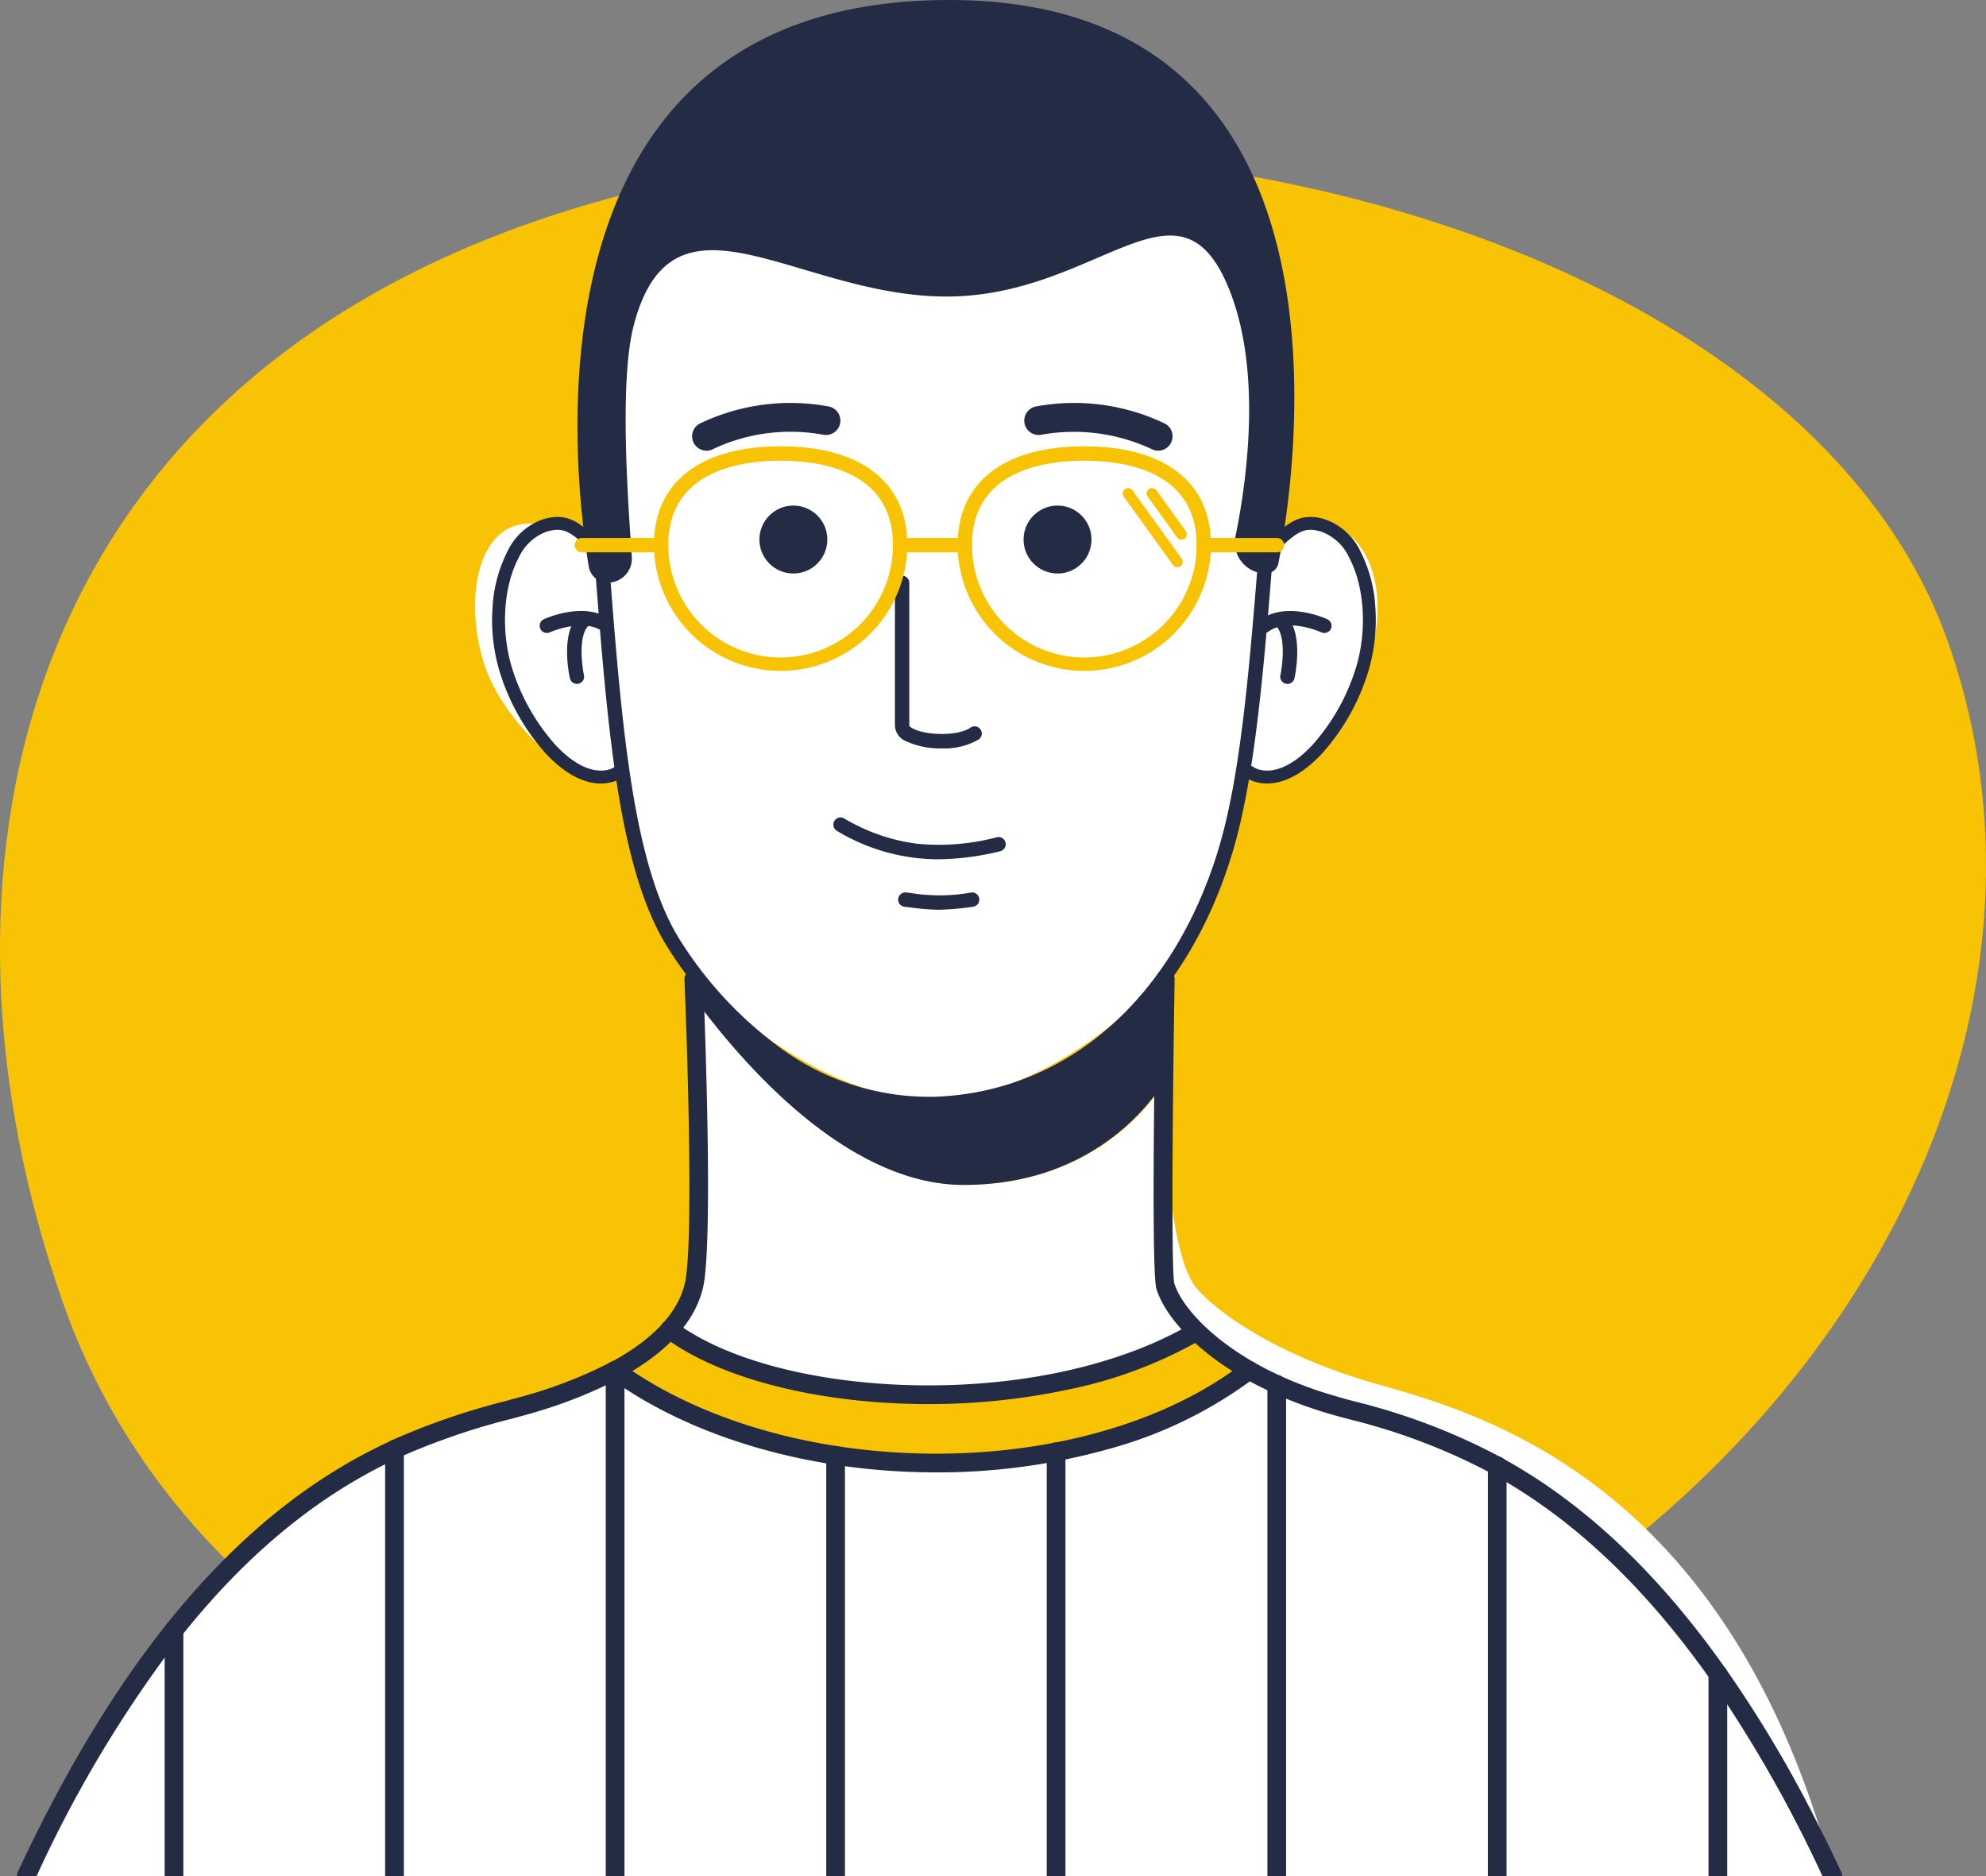 <svg xmlns="http://www.w3.org/2000/svg" width="259.793" height="245.352" viewBox="0 0 259.793 245.352">
  <rect x="0" y="0" width="259.793" height="245.352" fill="#808080" stroke="none"/>
  <g id="Group_3461" data-name="Group 3461" transform="translate(-412.777 -49.676)">
    <path id="Path_904" data-name="Path 904" d="M670.85,124.6c19.294,55.4-20.3,119.547-88.437,143.279S443.4,265.94,424.1,210.541s-6.529-117.4,61.61-141.133S651.554,69.2,670.85,124.6Z" transform="translate(-3.164 9.285)" fill="#f8c305"/>
    <g id="Group_3465" data-name="Group 3465" transform="translate(416.329 73.864)">
      <g id="Group_3461-2" data-name="Group 3461" transform="translate(0 106.414)">
        <path id="Path_905" data-name="Path 905" d="M652.012,233.841H415.7a162.661,162.661,0,0,1,17.987-30.479c.677-.9,1.373-1.769,2.051-2.615,9.52-11.7,18.739-18.175,26.792-22.088.809-.4,1.58-.753,2.352-1.091a112.954,112.954,0,0,1,15.917-5.23,63.313,63.313,0,0,0,10.593-3.932q1.242-.621,2.314-1.242c5.343-3.086,8.372-6.66,9.313-10.461,1.2-4.911.4-29.6.094-37.61.376.508.771,1.035,1.166,1.562,8.184,10.668,20.7,22.8,34.017,22.8,14,0,21.655-7.375,24.835-11.5a21.765,21.765,0,0,0,1.392-1.994,110.858,110.858,0,0,0,1,16.858c.677,4.553,1.674,8.2,2.954,9.878,2.314,2.991,10.291,8.993,23.875,12.831,13,3.688,43.292,11.985,57.8,57.911C650.808,229.5,651.429,231.64,652.012,233.841Z" transform="translate(-415.703 -119.092)" fill="#fff"/>
      </g>
      <g id="Group_3462" data-name="Group 3462" transform="translate(159.037 44.259)">
        <path id="Path_906" data-name="Path 906" d="M503.3,89.021c2.634-2.446,5.72-3.537,8.542-2.672,5.174,1.562,7.432,9.144,5.08,16.9-2.371,7.752-10.555,17.366-15.729,15.785a3.786,3.786,0,0,1-.96-.47Z" transform="translate(-500.232 -86.056)" fill="#fff"/>
      </g>
      <g id="Group_3463" data-name="Group 3463" transform="translate(58.594 44.259)">
        <path id="Path_907" data-name="Path 907" d="M465.649,118.56a3.786,3.786,0,0,1-.96.47c-5.174,1.58-14.363-7.1-16.734-14.85-2.352-7.752-.973-16.269,4.2-17.83,2.822-.865,7.791.226,10.425,2.672Z" transform="translate(-446.846 -86.056)" fill="#fff"/>
      </g>
      <g id="Group_3464" data-name="Group 3464" transform="translate(74.656)">
        <path id="Path_908" data-name="Path 908" d="M539.446,68.967c-4.083,1.731-20.451-3.8-26.4-3.8-32.286,0-45.117-2.634-45.117-2.634s-4.045,17.836-10.291,11.853c-.47,22.257-.245,32.323-2.258,35.428,2.389,25.155,2.841,40.037,9.859,51.251a46.906,46.906,0,0,0,2.9,4.158l.019.019c.32.433.659.847,1,1.279.865,1.035,1.787,2.107,2.785,3.142a.018.018,0,0,1,.019.019c5.607,4.892,16.256,12.662,27.45,12.4.527-.019,1.054-.038,1.58-.075.771-.056,1.505-.188,2.258-.282,11.063-1.806,20.3-9.8,24.252-13.735.3-.376.621-.753.9-1.129.433-.527.847-1.091,1.242-1.656a55.253,55.253,0,0,0,7.789-16.18,78.7,78.7,0,0,0,2.3-10.348c.113-.64.207-1.279.3-1.938v-.056a.669.669,0,0,1,.038-.188c1.016-6.736,1.693-14.487,2.389-23.1v-.038c.075-.828.132-1.674.207-2.5C542.663,110.847,541.026,91.393,539.446,68.967Z" transform="translate(-455.383 -62.532)" fill="#fff"/>
      </g>
    </g>
    <path id="Path_909" data-name="Path 909" d="M463.715,142.093l-7.134,5.334s20.039,12.3,41.776,12.22c23.115-.09,41.16-12.22,41.16-12.22l-6.865-5.07s-24.015,8.514-34.82,8.514C476.363,150.87,463.715,142.093,463.715,142.093Z" transform="translate(36.657 81.46)" fill="#f8c305"/>
    <circle id="Ellipse_36" data-name="Ellipse 36" cx="4.442" cy="4.442" r="4.442" transform="translate(512.117 115.796)" fill="#242b44"/>
    <circle id="Ellipse_37" data-name="Ellipse 37" cx="4.442" cy="4.442" r="4.442" transform="translate(546.673 115.796)" fill="#242b44"/>
    <path id="Path_910" data-name="Path 910" d="M463.819,83.907a1.882,1.882,0,0,1-.921-3.523,27.409,27.409,0,0,1,16.861-2.265,1.881,1.881,0,0,1-.618,3.712,23.8,23.8,0,0,0-14.4,1.836A1.873,1.873,0,0,1,463.819,83.907Z" transform="translate(41.377 24.709)" fill="#242b44"/>
    <path id="Path_911" data-name="Path 911" d="M502.543,83.907a1.872,1.872,0,0,1-.912-.237h0a24.092,24.092,0,0,0-14.41-1.84,1.881,1.881,0,1,1-.618-3.712,27.408,27.408,0,0,1,16.861,2.265,1.882,1.882,0,0,1-.921,3.523Z" transform="translate(61.734 24.709)" fill="#242b44"/>
    <path id="Path_912" data-name="Path 912" d="M482.155,112.29a10.653,10.653,0,0,1-4.606-.909,2.329,2.329,0,0,1-1.513-2.055V90.618a.941.941,0,0,1,1.881,0v18.7c.027.07.273.358,1.076.634,1.942.667,5.466.65,6.929-.373A.941.941,0,0,1,487,111.123,8.9,8.9,0,0,1,482.155,112.29Z" transform="translate(53.806 35.259)" fill="#242b44"/>
    <path id="Path_913" data-name="Path 913" d="M485.45,111.977a25.772,25.772,0,0,1-13.229-3.727.941.941,0,0,1,.931-1.635,24.819,24.819,0,0,0,9.492,3.318,29.483,29.483,0,0,0,10.54-.848.941.941,0,0,1,.435,1.83A35.249,35.249,0,0,1,485.45,111.977Z" transform="translate(50.024 50.08)" fill="#242b44"/>
    <path id="Path_914" data-name="Path 914" d="M481.558,113.979a33.962,33.962,0,0,1-3.915-.33l-.56-.065a.941.941,0,0,1,.216-1.869l.561.065a23.271,23.271,0,0,0,7.994-.064.941.941,0,0,1,.226,1.868A38.61,38.61,0,0,1,481.558,113.979Z" transform="translate(53.994 54.679)" fill="#242b44"/>
    <path id="Path_915" data-name="Path 915" d="M499.219,169.231a34.885,34.885,0,0,1-21.025-7.3,53.089,53.089,0,0,1-12.945-14.17c-2.967-4.747-5.057-11.457-6.579-21.117-1.359-8.625-2.144-18.843-2.975-29.66-.363-4.723-.738-9.608-1.178-14.607a.941.941,0,1,1,1.874-.165c.441,5.01.817,9.9,1.18,14.628,1.649,21.465,3.074,40,9.273,49.924a51.16,51.16,0,0,0,12.468,13.654,32.887,32.887,0,0,0,20.865,6.92,36.041,36.041,0,0,0,22.475-8.763c6.642-5.658,11.72-13.829,14.683-23.63,2.929-9.69,4.047-23.649,5.341-39.814.394-4.919.8-10.006,1.285-15.356a.941.941,0,0,1,1.874.17c-.483,5.341-.89,10.423-1.283,15.337-1.3,16.272-2.428,30.325-5.415,40.208-3.068,10.147-8.346,18.626-15.264,24.518a37.9,37.9,0,0,1-23.638,9.211Q499.726,169.231,499.219,169.231Z" transform="translate(34.835 25.773)" fill="#242b44"/>
    <path id="Path_916" data-name="Path 916" d="M462.252,120.472c-2.3,0-4.8-1.35-7.2-3.926A28.527,28.527,0,0,1,449,105.768a23.316,23.316,0,0,1-.91-8.314,18.4,18.4,0,0,1,1.947-7.331,8.064,8.064,0,0,1,4.605-4.187c3.3-1.013,4.875.445,7.477,2.861a.842.842,0,1,1-1.146,1.235c-2.686-2.494-3.562-3.182-5.84-2.484a6.443,6.443,0,0,0-3.611,3.37c-2.011,3.756-2.377,9.526-.91,14.359a27.176,27.176,0,0,0,5.683,10.121c3.393,3.642,5.9,3.586,7.1,3.223a2.936,2.936,0,0,0,.739-.362.842.842,0,0,1,.954,1.388,4.6,4.6,0,0,1-1.17.575l-.02.006A5.6,5.6,0,0,1,462.252,120.472Z" transform="translate(29.118 31.674)" fill="#242b44"/>
    <path id="Path_917" data-name="Path 917" d="M503.411,120.472a5.6,5.6,0,0,1-1.642-.243l-.02-.006a4.6,4.6,0,0,1-1.17-.575.842.842,0,1,1,.954-1.388,2.938,2.938,0,0,0,.738.362c1.2.363,3.71.42,7.1-3.223a27.178,27.178,0,0,0,5.683-10.123c1.466-4.831,1.1-10.6-.911-14.357a6.442,6.442,0,0,0-3.607-3.369c-2.282-.7-3.157-.012-5.844,2.482a.842.842,0,0,1-1.146-1.235c2.6-2.416,4.172-3.874,7.48-2.86a8.063,8.063,0,0,1,4.6,4.186,18.4,18.4,0,0,1,1.946,7.331,23.318,23.318,0,0,1-.909,8.312,28.531,28.531,0,0,1-6.062,10.78C508.208,119.121,505.709,120.472,503.411,120.472Z" transform="translate(75.117 31.674)" fill="#242b44"/>
    <g id="Group_3466" data-name="Group 3466" transform="translate(414.993 176.534)">
      <path id="Path_918" data-name="Path 918" d="M504.719,158.738c-1.072,4.365-4.572,8.222-10.254,11.42-.771.433-1.6.865-2.446,1.261a62.542,62.542,0,0,1-10.367,3.838c-.7.207-1.43.4-2.2.6a89.605,89.605,0,0,0-13.847,4.722c-.79.357-1.618.753-2.446,1.167-7.921,3.951-17.046,10.48-26.4,22.145-.828,1.016-1.637,2.051-2.446,3.142a162.113,162.113,0,0,0-16.745,28.56h-2.578a1.262,1.262,0,0,1,.113-.527c6.378-13.678,12.925-24.177,19.379-32.286a1.42,1.42,0,0,1,.207-.263c10.348-12.926,20.414-19.755,29.012-23.744a1.014,1.014,0,0,1,.245-.132,91.525,91.525,0,0,1,14.863-5.136c.753-.207,1.486-.4,2.183-.6a59.284,59.284,0,0,0,11.5-4.421c.15-.075.282-.151.414-.207,5.287-2.9,8.5-6.3,9.445-10.122,1.11-4.534.452-28-.038-39.793a1.2,1.2,0,0,1,1.166-1.261,1.241,1.241,0,0,1,.263.019l.019.019a1.187,1.187,0,0,1,1,1.129v.151c.019.508.094,1.957.15,3.989C505.246,131.777,505.9,153.941,504.719,158.738Z" transform="translate(-414.993 -117.102)" fill="#242b44"/>
    </g>
    <g id="Group_3467" data-name="Group 3467" transform="translate(563.685 176.534)">
      <path id="Path_919" data-name="Path 919" d="M584.087,235.6h-2.578a172.737,172.737,0,0,0-12.455-22.464c-.809-1.242-1.637-2.446-2.446-3.594-9.2-12.944-18.288-20.639-26.416-25.456-.828-.489-1.637-.96-2.446-1.392a80.418,80.418,0,0,0-18.118-6.83c-.771-.207-1.505-.4-2.2-.6a54.639,54.639,0,0,1-6.077-2.107c-.847-.339-1.656-.7-2.446-1.091-8.278-3.932-13.227-9.2-14.506-13.227-.452-1.392-.414-13.923-.3-25.117.075-6.021.169-11.646.245-14.957v-.47a1.2,1.2,0,0,1,1.223-1.185h.019a1.193,1.193,0,0,1,1.185,1.242c-.15,9.012-.3,21.618-.282,30.235.019,5.118.075,8.824.245,9.52.96,3.048,5.362,8.147,13.791,12.041a.655.655,0,0,1,.282.132,52.824,52.824,0,0,0,7.3,2.634c.677.207,1.411.4,2.164.6a82.392,82.392,0,0,1,19.078,7.262,4.225,4.225,0,0,1,.4.226c8.824,4.873,18.833,12.963,28.955,27.281a.709.709,0,0,1,.169.226,161.8,161.8,0,0,1,12.248,20.7c.96,1.881,1.919,3.838,2.86,5.87A1.264,1.264,0,0,1,584.087,235.6Z" transform="translate(-494.024 -117.102)" fill="#242b44"/>
    </g>
    <path id="Path_920" data-name="Path 920" d="M462.107,120.208c8.132,11.02,21.219,24.432,35.23,24.432,19.392,0,26.634-14.192,26.634-14.192l-.231-12.7s-13.55,15.917-30.175,16.3c-16.3.374-31.516-16.3-31.516-16.3Z" transform="translate(41.477 60.003)" fill="#242b44"/>
    <path id="Path_921" data-name="Path 921" d="M499.156,158.853h-.134c-16.3-.025-31.828-4.531-42.589-12.363a1.223,1.223,0,0,1,1.439-1.978c10.353,7.535,25.353,11.87,41.153,11.895h.134c15.79,0,30.428-4.324,40.181-11.873a1.223,1.223,0,0,1,1.5,1.934,56.482,56.482,0,0,1-19.13,9.332A82.918,82.918,0,0,1,499.156,158.853Z" transform="translate(36.084 83.386)" fill="#242b44"/>
    <path id="Path_922" data-name="Path 922" d="M494.779,152.419q-.837,0-1.674-.016c-13.641-.253-25.939-3.528-32.9-8.76a1.223,1.223,0,0,1,1.47-1.955c6.561,4.934,18.326,8.025,31.471,8.27,13.858.258,27.017-2.688,36.106-8.081a1.223,1.223,0,0,1,1.248,2.1,58.489,58.489,0,0,1-17.627,6.588A87.684,87.684,0,0,1,494.779,152.419Z" transform="translate(39.426 80.887)" fill="#242b44"/>
    <path id="Path_923" data-name="Path 923" d="M455.51,108.106a.941.941,0,0,1-.939-.891A68.672,68.672,0,0,1,457.6,81.751a46.451,46.451,0,0,1,10.271-17.38,43.427,43.427,0,0,1,15.393-10.437A44.435,44.435,0,0,1,499.708,50.7,47.951,47.951,0,0,1,517,54.006a43.771,43.771,0,0,1,26,27.168,62.674,62.674,0,0,1,2.9,23.606.941.941,0,1,1-1.879-.1,60.814,60.814,0,0,0-2.8-22.9,41.891,41.891,0,0,0-24.9-26.025,46.051,46.051,0,0,0-16.607-3.18,42.536,42.536,0,0,0-15.736,3.1,41.559,41.559,0,0,0-14.732,9.987,44.585,44.585,0,0,0-9.852,16.683,66.811,66.811,0,0,0-2.938,24.767.941.941,0,0,1-.89.989Z" transform="translate(34.779 0.899)" fill="#242b44"/>
    <path id="Path_924" data-name="Path 924" d="M457.93,125.876a3.14,3.14,0,0,0,3.142-3.358c-.542-7.776-1.624-23.125.254-30.3,5.136-19.623,21.345-3.759,40.914-3.759S532.3,71.711,538.894,86.75c4.711,10.745,2.69,25.5,1.153,33.048a4.056,4.056,0,0,0,3.964,4.882h0a1.679,1.679,0,0,0,1.65-1.364c2-10.307,12.45-73.64-43.093-73.64-56.68,0-49.156,61.608-47.13,74.086a2.517,2.517,0,0,0,2.491,2.115Z" transform="translate(34.353 0)" fill="#242b44"/>
    <path id="Path_925" data-name="Path 925" d="M475.857,80.7c10.533,0,16.574,4.71,16.574,12.922a16.575,16.575,0,0,1-33.149,0C459.281,85.414,465.323,80.7,475.857,80.7Zm0,27.614a14.709,14.709,0,0,0,14.692-14.692c0-9.606-9.205-11.04-14.692-11.04s-14.694,1.434-14.694,11.04A14.71,14.71,0,0,0,475.857,108.318Z" transform="translate(39.037 27.349)" fill="#f8c305"/>
    <path id="Path_926" data-name="Path 926" d="M496.971,80.7c10.533,0,16.574,4.71,16.574,12.922a16.575,16.575,0,0,1-33.149,0C480.4,85.414,486.437,80.7,496.971,80.7Zm0,27.614a14.709,14.709,0,0,0,14.692-14.692c0-9.606-9.205-11.04-14.692-11.04s-14.694,1.434-14.694,11.04A14.71,14.71,0,0,0,496.971,108.318Z" transform="translate(57.648 27.349)" fill="#f8c305"/>
    <path id="Line_1" data-name="Line 1" d="M8.9,1.381H.441A.941.941,0,1,1,.441-.5H8.9a.941.941,0,1,1,0,1.881Z" transform="translate(530.086 120.534)" fill="#f8c305"/>
    <path id="Line_2" data-name="Line 2" d="M10.033,1.381H.441A.941.941,0,1,1,.441-.5h9.592a.941.941,0,0,1,0,1.881Z" transform="translate(569.811 120.534)" fill="#f8c305"/>
    <path id="Line_3" data-name="Line 3" d="M10.033,1.381H.441A.941.941,0,1,1,.441-.5h9.592a.941.941,0,0,1,0,1.881Z" transform="translate(488.489 120.534)" fill="#f8c305"/>
    <path id="Line_4" data-name="Line 4" d="M4.15,6.333a.7.7,0,0,1-.573-.293L-.242.743A.706.706,0,1,1,.9-.082l3.819,5.3A.706.706,0,0,1,4.15,6.333Z" transform="translate(563.181 113.927)" fill="#f8c305"/>
    <path id="Line_5" data-name="Line 5" d="M6.748,9.937a.7.7,0,0,1-.573-.293L-.242.743A.706.706,0,1,1,.9-.082l6.417,8.9a.706.706,0,0,1-.572,1.118Z" transform="translate(560.046 113.927)" fill="#f8c305"/>
    <g id="Group_3468" data-name="Group 3468" transform="translate(434.315 261.613)">
      <path id="Path_927" data-name="Path 927" d="M427.709,163.545v32.192h-2.446V163.545a1.184,1.184,0,0,1,.169-.621,1.418,1.418,0,0,1,.207-.263,1.227,1.227,0,0,1,.847-.339,1.254,1.254,0,0,1,.828.32A1.221,1.221,0,0,1,427.709,163.545Z" transform="translate(-425.263 -162.322)" fill="#242b44"/>
    </g>
    <g id="Group_3469" data-name="Group 3469" transform="translate(463.158 238.001)">
      <path id="Path_928" data-name="Path 928" d="M443.039,150.995v55.8h-2.446v-55.8a1.217,1.217,0,0,1,.546-1.016,1.015,1.015,0,0,1,.245-.132,1.6,1.6,0,0,1,.433-.075,1.213,1.213,0,0,1,1.129.753A1.233,1.233,0,0,1,443.039,150.995Z" transform="translate(-440.593 -149.772)" fill="#242b44"/>
    </g>
    <g id="Group_3470" data-name="Group 3470" transform="translate(492.019 227.653)">
      <path id="Path_929" data-name="Path 929" d="M458.379,145.495v66.152h-2.446V145.514a1.289,1.289,0,0,1,.47-.978c.15-.075.282-.151.414-.207a.984.984,0,0,1,.339-.056,1.189,1.189,0,0,1,1.091.7A1,1,0,0,1,458.379,145.495Z" transform="translate(-455.933 -144.272)" fill="#242b44"/>
    </g>
    <g id="Group_3471" data-name="Group 3471" transform="translate(520.862 238.791)">
      <path id="Path_930" data-name="Path 930" d="M473.709,151.415v55.013h-2.446V151.415a1.223,1.223,0,1,1,2.446,0Z" transform="translate(-471.263 -150.192)" fill="#242b44"/>
    </g>
    <g id="Group_3472" data-name="Group 3472" transform="translate(549.704 238.321)">
      <path id="Path_931" data-name="Path 931" d="M489.039,151.165v55.484h-2.446V151.165a1.223,1.223,0,0,1,2.446,0Z" transform="translate(-486.593 -149.942)" fill="#242b44"/>
    </g>
    <g id="Group_3473" data-name="Group 3473" transform="translate(578.566 229.497)">
      <path id="Path_932" data-name="Path 932" d="M504.379,146.475v64.308h-2.446V146.475a1.22,1.22,0,0,1,1.223-1.223.872.872,0,0,1,.4.075.654.654,0,0,1,.282.132A1.217,1.217,0,0,1,504.379,146.475Z" transform="translate(-501.933 -145.252)" fill="#242b44"/>
    </g>
    <g id="Group_3474" data-name="Group 3474" transform="translate(607.408 240.146)">
      <path id="Path_933" data-name="Path 933" d="M519.709,152.135v53.659h-2.446V152.135a1.231,1.231,0,0,1,1.6-1.167,4.221,4.221,0,0,1,.4.226A1.2,1.2,0,0,1,519.709,152.135Z" transform="translate(-517.263 -150.912)" fill="#242b44"/>
    </g>
    <g id="Group_3475" data-name="Group 3475" transform="translate(636.27 267.352)">
      <path id="Path_934" data-name="Path 934" d="M535.049,166.595v26.453H532.6V166.595a1.22,1.22,0,0,1,1.223-1.223,1.208,1.208,0,0,1,.866.357.709.709,0,0,1,.169.226A1.215,1.215,0,0,1,535.049,166.595Z" transform="translate(-532.603 -165.372)" fill="#242b44"/>
    </g>
    <path id="Path_935" data-name="Path 935" d="M452.284,95.018a.941.941,0,0,1-.393-1.8c.218-.1,5.38-2.425,8.79.1a.941.941,0,0,1-1.119,1.512c-2.486-1.84-6.842.079-6.886.1A.937.937,0,0,1,452.284,95.018Z" transform="translate(32.04 37.438)" fill="#242b44"/>
    <path id="Path_936" data-name="Path 936" d="M510,95.018a.937.937,0,0,1-.391-.086h0c-.043-.02-4.373-1.96-6.887-.1a.941.941,0,0,1-1.119-1.512c3.411-2.524,8.573-.2,8.79-.1a.941.941,0,0,1-.393,1.8Z" transform="translate(76.009 37.438)" fill="#242b44"/>
    <path id="Path_937" data-name="Path 937" d="M454.527,101.449a.941.941,0,0,1-.918-.74c-.124-.568-1.149-5.616.9-7.974a.941.941,0,1,1,1.421,1.233c-1.209,1.394-.738,5.139-.478,6.341a.942.942,0,0,1-.92,1.14Z" transform="translate(33.715 37.668)" fill="#242b44"/>
    <path id="Path_938" data-name="Path 938" d="M504.089,101.45a.942.942,0,0,1-.92-1.141c.26-1.2.73-4.947-.478-6.34a.941.941,0,1,1,1.421-1.233c2.045,2.358,1.019,7.406.9,7.974A.941.941,0,0,1,504.089,101.45Z" transform="translate(77.098 37.669)" fill="#242b44"/>
  </g>
</svg>

